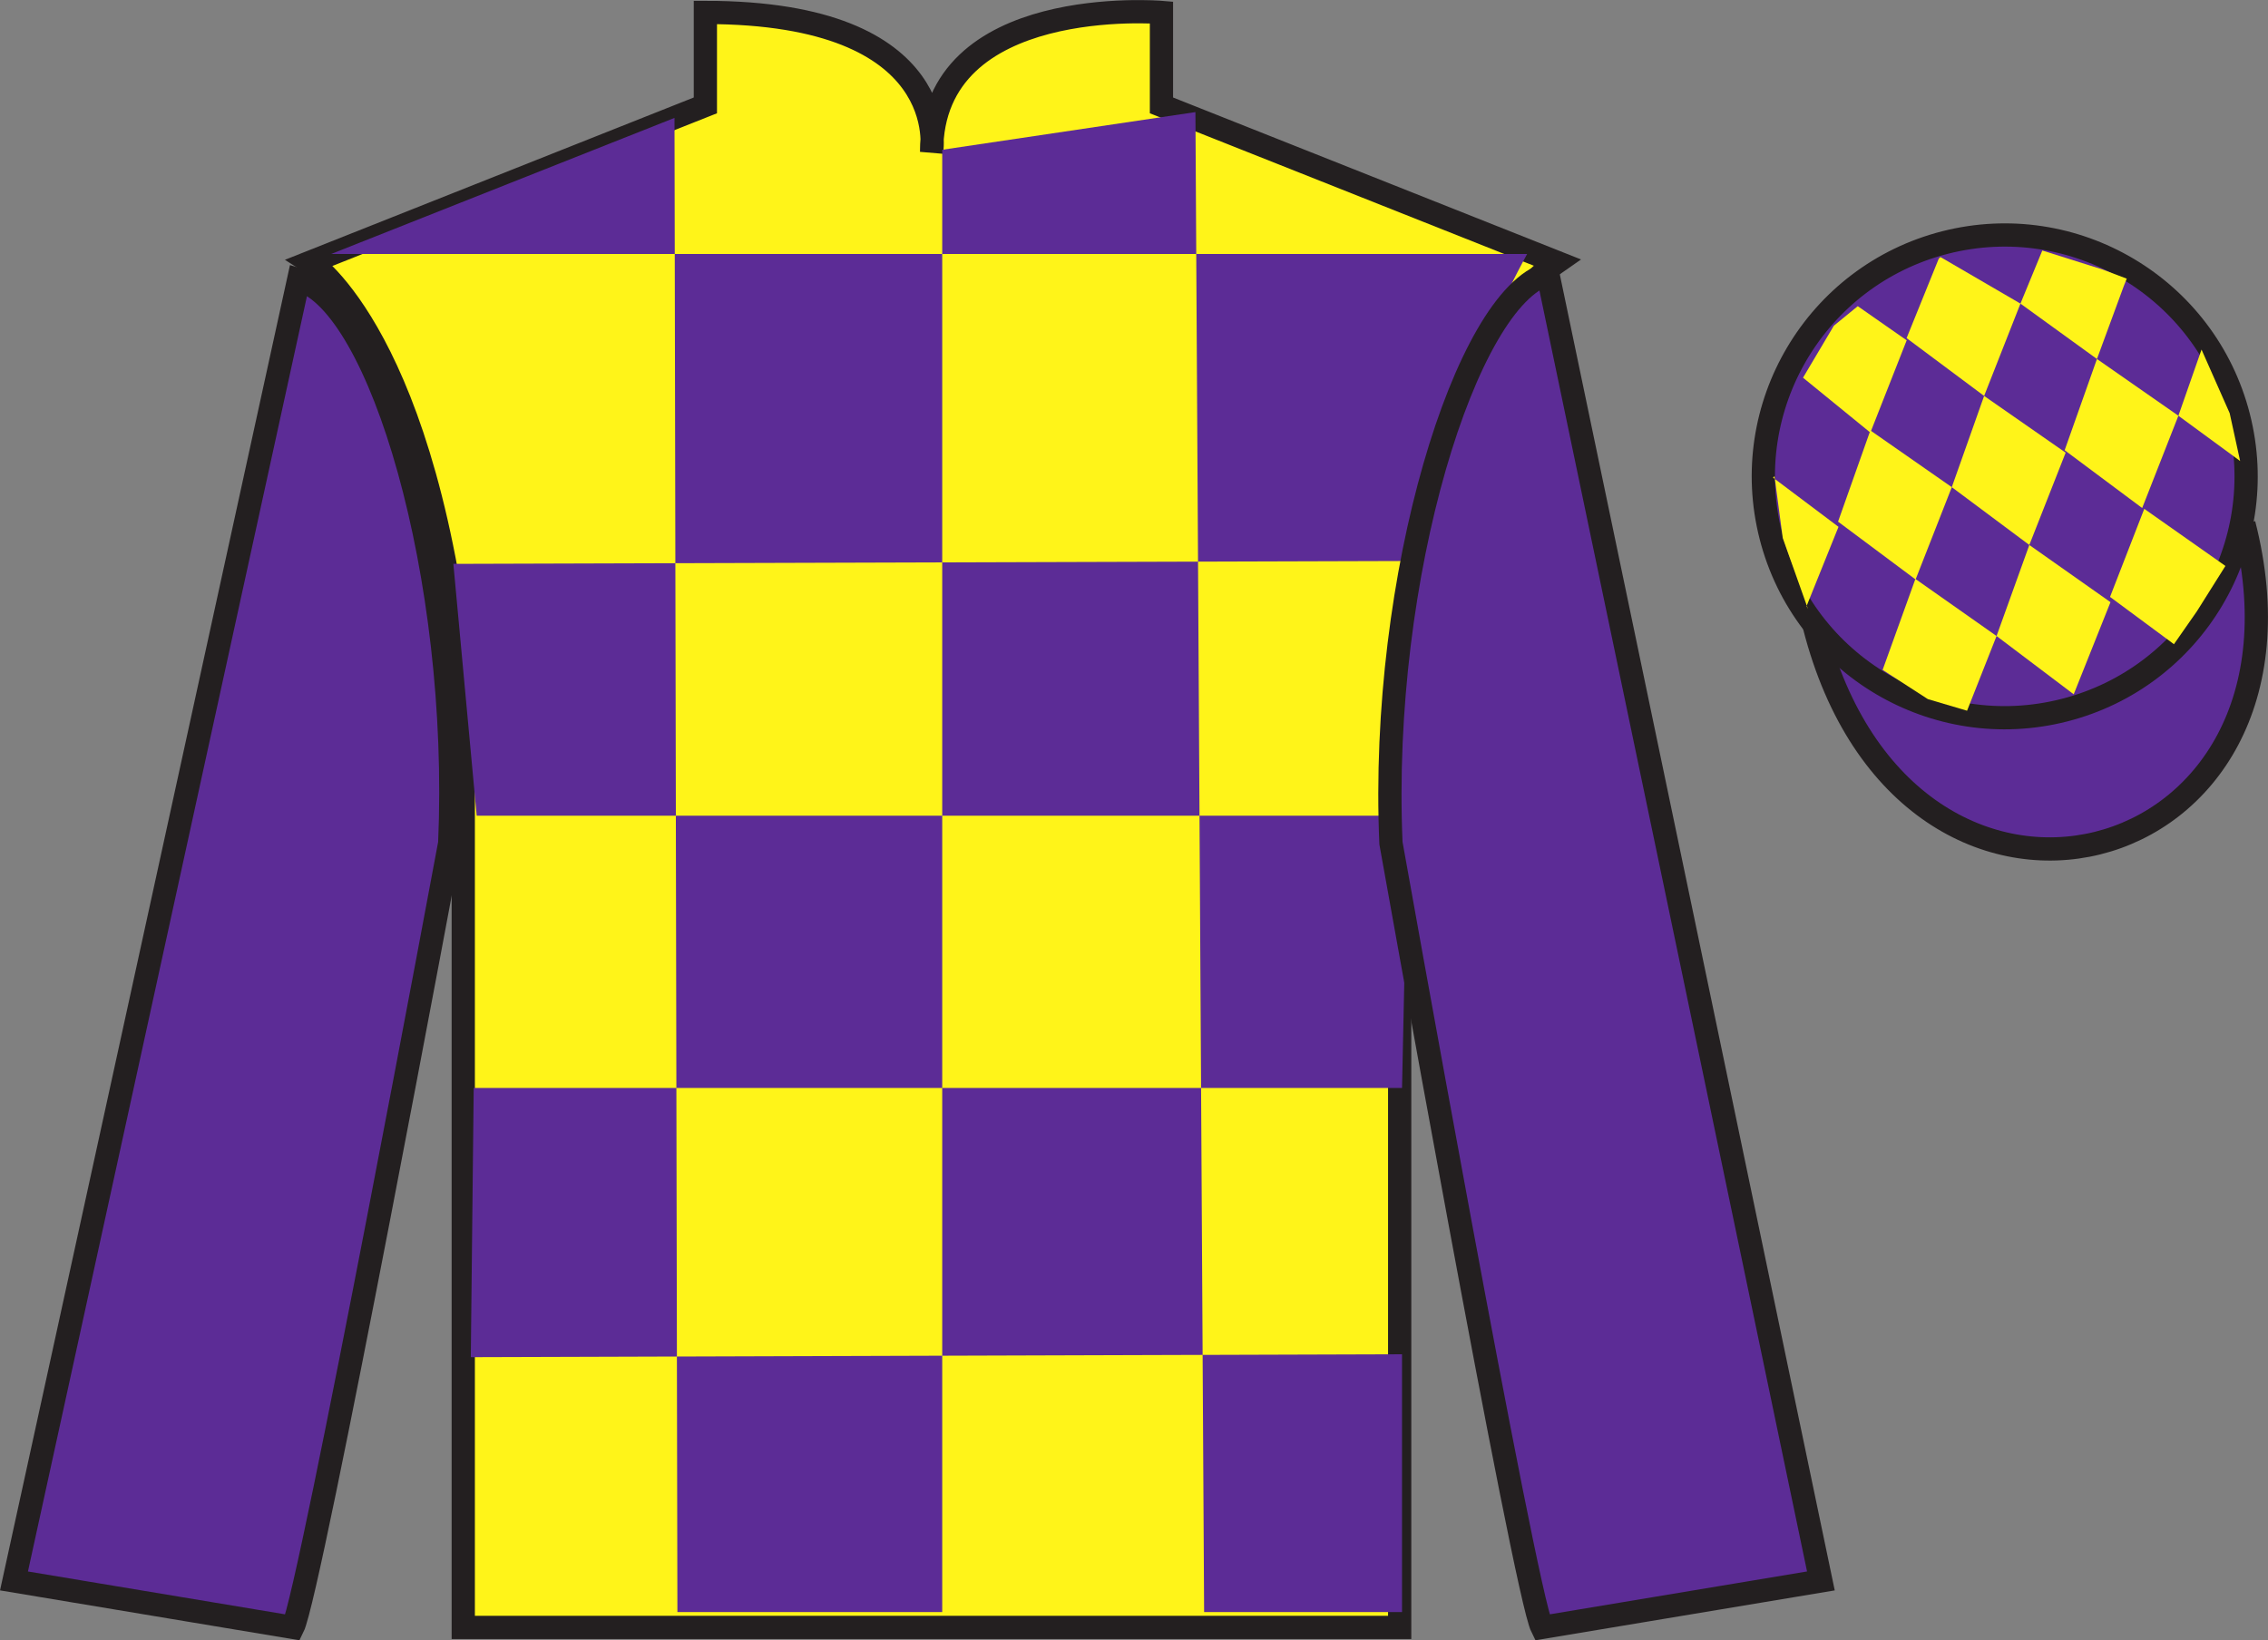 <?xml version="1.0" encoding="UTF-8"?>
<svg xmlns="http://www.w3.org/2000/svg" xmlns:xlink="http://www.w3.org/1999/xlink" width="97.59pt" height="70.59pt" viewBox="0 0 97.59 70.59" version="1.1">
<rect x="0" y="0" width="97.59" height="70.59" fill="#808080" stroke="none"/>
<defs>
<clipPath id="clip1">
  <path d="M 0 0.004 L 0 70.59 L 97.59 70.59 L 97.59 0.004 "/>
</clipPath>
</defs>
<g id="surface0">
<g clip-path="url(#clip1)" clip-rule="nonzero">
<path style="fill-rule:nonzero;fill:rgb(36.085%,17.488%,58.595%);fill-opacity:1;stroke-width:10;stroke-linecap:butt;stroke-linejoin:miter;stroke:rgb(13.73%,12.16%,12.549%);stroke-opacity:1;stroke-miterlimit:4;" d="M 780.703 436.447 C 820.391 280.822 1004.336 328.4 965.547 480.392 " transform="matrix(0.1,0,0,-0.1,0,70.59)"/>
<path style=" stroke:none;fill-rule:nonzero;fill:rgb(100%,95.41%,10.001%);fill-opacity:1;" d="M 13.352 11.285 C 13.352 11.285 18.434 14.535 19.934 29.871 C 19.934 29.871 19.934 44.871 19.934 70.035 L 60.227 70.035 L 60.227 29.703 C 60.227 29.703 62.02 14.703 66.977 11.285 L 49.977 4.535 L 49.977 0.535 C 49.977 0.535 40.086 -0.297 40.086 6.535 C 40.086 6.535 41.102 0.535 30.352 0.535 L 30.352 4.535 L 13.352 11.285 "/>
<path style="fill:none;stroke-width:10;stroke-linecap:butt;stroke-linejoin:miter;stroke:rgb(13.73%,12.16%,12.549%);stroke-opacity:1;stroke-miterlimit:4;" d="M 133.516 593.048 C 133.516 593.048 184.336 560.548 199.336 407.189 C 199.336 407.189 199.336 257.189 199.336 5.548 L 602.266 5.548 L 602.266 408.869 C 602.266 408.869 620.195 558.869 669.766 593.048 L 499.766 660.548 L 499.766 700.548 C 499.766 700.548 400.859 708.869 400.859 640.548 C 400.859 640.548 411.016 700.548 303.516 700.548 L 303.516 660.548 L 133.516 593.048 Z M 133.516 593.048 " transform="matrix(0.1,0,0,-0.1,0,70.59)"/>
<path style=" stroke:none;fill-rule:nonzero;fill:rgb(36.085%,17.488%,58.595%);fill-opacity:1;" d="M 29.023 5.074 L 29.148 69.375 L 40.543 69.375 L 40.543 6.445 L 51.438 4.824 L 51.812 69.375 L 60.328 69.375 L 60.328 58.281 L 20.258 58.406 L 20.383 46.82 L 60.328 46.82 L 60.578 35.105 L 20.512 35.105 L 19.508 24.266 L 61.078 24.141 C 61.328 18.844 65.711 10.93 65.711 10.93 L 14.25 10.93 L 29.023 5.074 "/>
<path style=" stroke:none;fill-rule:nonzero;fill:rgb(36.085%,17.488%,58.595%);fill-opacity:1;" d="M 12.602 70.035 C 13.352 68.535 19.352 36.285 19.352 36.285 C 19.852 24.785 16.352 13.035 12.852 12.035 L 0.602 68.035 L 12.602 70.035 "/>
<path style="fill:none;stroke-width:10;stroke-linecap:butt;stroke-linejoin:miter;stroke:rgb(13.73%,12.16%,12.549%);stroke-opacity:1;stroke-miterlimit:4;" d="M 126.016 5.548 C 133.516 20.548 193.516 343.048 193.516 343.048 C 198.516 458.048 163.516 575.548 128.516 585.548 L 6.016 25.548 L 126.016 5.548 Z M 126.016 5.548 " transform="matrix(0.1,0,0,-0.1,0,70.59)"/>
<path style=" stroke:none;fill-rule:nonzero;fill:rgb(36.085%,17.488%,58.595%);fill-opacity:1;" d="M 78.352 68.035 L 66.602 11.785 C 63.102 12.785 59.352 24.785 59.852 36.285 C 59.852 36.285 65.602 68.535 66.352 70.035 L 78.352 68.035 "/>
<path style="fill:none;stroke-width:10;stroke-linecap:butt;stroke-linejoin:miter;stroke:rgb(13.73%,12.16%,12.549%);stroke-opacity:1;stroke-miterlimit:4;" d="M 783.516 25.548 L 666.016 588.048 C 631.016 578.048 593.516 458.048 598.516 343.048 C 598.516 343.048 656.016 20.548 663.516 5.548 L 783.516 25.548 Z M 783.516 25.548 " transform="matrix(0.1,0,0,-0.1,0,70.59)"/>
<path style=" stroke:none;fill-rule:nonzero;fill:rgb(36.085%,17.488%,58.595%);fill-opacity:1;" d="M 88.828 30.562 C 94.387 29.145 97.742 23.492 96.324 17.934 C 94.906 12.375 89.25 9.02 83.691 10.438 C 78.137 11.855 74.781 17.512 76.199 23.07 C 77.617 28.625 83.27 31.98 88.828 30.562 "/>
<path style="fill:none;stroke-width:10;stroke-linecap:butt;stroke-linejoin:miter;stroke:rgb(13.73%,12.16%,12.549%);stroke-opacity:1;stroke-miterlimit:4;" d="M 888.281 400.275 C 943.867 414.455 977.422 470.978 963.242 526.564 C 949.062 582.15 892.5 615.705 836.914 601.525 C 781.367 587.345 747.812 530.783 761.992 475.197 C 776.172 419.65 832.695 386.095 888.281 400.275 Z M 888.281 400.275 " transform="matrix(0.1,0,0,-0.1,0,70.59)"/>
<path style=" stroke:none;fill-rule:nonzero;fill:rgb(100%,95.41%,10.001%);fill-opacity:1;" d="M 79.938 13.176 L 78.91 14.016 L 77.582 16.254 L 80.48 18.617 L 82.043 14.645 L 79.938 13.176 "/>
<path style=" stroke:none;fill-rule:nonzero;fill:rgb(100%,95.41%,10.001%);fill-opacity:1;" d="M 83.633 11.141 L 83.492 11.062 L 83.422 11.133 L 82.039 14.551 L 85.375 17.039 L 86.938 13.066 L 83.633 11.141 "/>
<path style=" stroke:none;fill-rule:nonzero;fill:rgb(100%,95.41%,10.001%);fill-opacity:1;" d="M 90.473 11.598 L 87.879 10.781 L 86.938 13.066 L 90.23 15.449 L 91.387 12.305 L 91.512 11.992 L 90.473 11.598 "/>
<path style=" stroke:none;fill-rule:nonzero;fill:rgb(100%,95.41%,10.001%);fill-opacity:1;" d="M 80.48 18.523 L 79.09 22.449 L 82.426 24.938 L 83.984 20.965 L 80.48 18.523 "/>
<path style=" stroke:none;fill-rule:nonzero;fill:rgb(100%,95.41%,10.001%);fill-opacity:1;" d="M 85.375 17.039 L 83.984 20.965 L 87.32 23.453 L 88.883 19.48 L 85.375 17.039 "/>
<path style=" stroke:none;fill-rule:nonzero;fill:rgb(100%,95.41%,10.001%);fill-opacity:1;" d="M 90.23 15.449 L 88.84 19.375 L 92.176 21.863 L 93.734 17.891 L 90.23 15.449 "/>
<path style=" stroke:none;fill-rule:nonzero;fill:rgb(100%,95.41%,10.001%);fill-opacity:1;" d="M 82.418 24.914 L 81.008 28.828 L 82.953 30.086 L 84.641 30.586 L 85.91 27.371 L 82.418 24.914 "/>
<path style=" stroke:none;fill-rule:nonzero;fill:rgb(100%,95.41%,10.001%);fill-opacity:1;" d="M 87.32 23.453 L 85.91 27.371 L 89.23 29.879 L 90.812 25.914 L 87.32 23.453 "/>
<path style=" stroke:none;fill-rule:nonzero;fill:rgb(100%,95.41%,10.001%);fill-opacity:1;" d="M 92.266 21.898 L 90.793 25.688 L 93.543 27.723 L 94.527 26.312 L 95.758 24.355 L 92.266 21.898 "/>
<path style=" stroke:none;fill-rule:nonzero;fill:rgb(100%,95.41%,10.001%);fill-opacity:1;" d="M 76.293 20.555 L 76.355 20.492 L 76.711 23.156 L 77.797 26.211 L 77.734 26.086 L 79.109 22.672 L 76.293 20.555 "/>
<path style=" stroke:none;fill-rule:nonzero;fill:rgb(100%,95.41%,10.001%);fill-opacity:1;" d="M 94.73 15.043 L 94.73 15.043 L 93.734 17.891 L 96.391 19.84 L 95.941 17.781 L 94.73 15.043 "/>
</g>
</g>
</svg>
